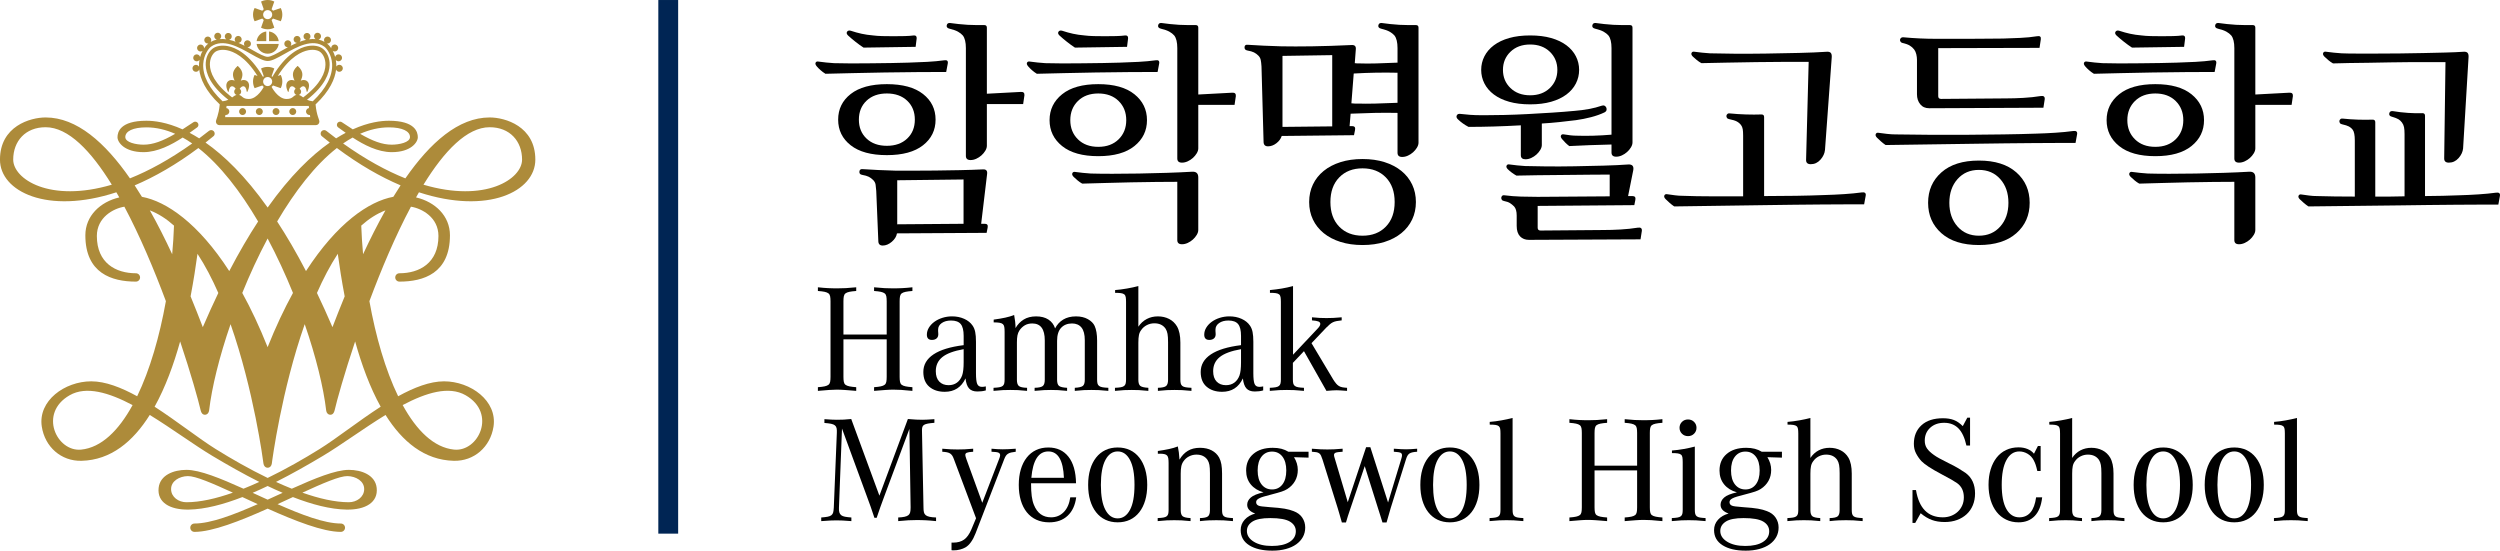 <?xml version="1.0" encoding="UTF-8"?><svg id="_레이어_2" xmlns="http://www.w3.org/2000/svg" viewBox="0 0 730.708 160.945"><g id="_레이어_1-2"><g id="d"><g id="e"><path d="m71.923,32.606c0,.563-.455,1.018-1.018,1.018s-1.018-.455-1.018-1.018.455-1.018,1.018-1.018,1.018.455,1.018,1.018m3.871-1.018c-.563,0-1.018.455-1.018,1.018s.455,1.018,1.018,1.018,1.018-.455,1.018-1.018-.455-1.018-1.018-1.018m4.889,0c-.563,0-1.018.455-1.018,1.018s.455,1.018,1.018,1.018,1.018-.455,1.018-1.018-.459-1.018-1.018-1.018m4.889,0c-.563,0-1.022.455-1.022,1.018s.459,1.018,1.022,1.018,1.018-.455,1.018-1.018-.455-1.018-1.018-1.018m-10.569-19.56h2.827v-2.827c-1.474.183-2.644,1.354-2.827,2.827m3.232,3.669c1.664,0,3.036-1.246,3.235-2.853h-6.471c.199,1.607,1.572,2.853,3.232,2.853m.408-6.496v2.827h2.827c-.183-1.474-1.35-2.644-2.827-2.827m21.562,10.819c-.032.563-.509.993-1.072.965-.414-.022-.753-.288-.895-.651-.31,2.634-1.746,6.167-5.999,10.187.307,3.289,1.116,4.361,1.116,5.038,0,.566-.459,1.018-1.018,1.018h-28.2c-.563,0-1.018-.455-1.018-1.018,0-.677.803-1.746,1.116-5.038-4.266-4.029-5.699-7.571-6.003-10.206-.133.373-.481.648-.904.67-.563.028-1.044-.402-1.069-.965-.032-.563.402-1.04.961-1.069.405-.022.772.199.952.538-.009-.313-.006-.614.009-.898.025-.373.066-.727.127-1.072-.234.31-.636.471-1.04.38-.547-.127-.892-.67-.762-1.221.127-.55.674-.892,1.221-.762.398.092.686.405.765.778.19-.693.443-1.303.718-1.828-.319.225-.756.253-1.11.041-.481-.291-.639-.917-.348-1.398s.914-.636,1.398-.348c.351.212.531.604.487.987.468-.708.946-1.192,1.252-1.436-.398.063-.81-.117-1.031-.484-.288-.481-.133-1.107.348-1.398.484-.291,1.107-.133,1.398.348.206.348.183.765-.022,1.082.582-.329,1.18-.553,1.787-.693-.373-.108-.674-.427-.731-.841-.079-.557.31-1.072.867-1.151.557-.076,1.072.313,1.151.867.054.398-.13.778-.443.99.642-.063,1.293-.035,1.945.057-.332-.221-.515-.626-.433-1.044.108-.55.642-.911,1.195-.803.55.108.914.642.806,1.192-.079.405-.389.705-.765.797.642.139,1.284.335,1.917.569-.256-.278-.345-.693-.196-1.069.212-.522.806-.772,1.328-.563.522.212.775.803.563,1.328-.152.373-.5.607-.873.633.62.262,1.224.553,1.815.857-.221-.304-.262-.721-.073-1.072.262-.5.879-.686,1.376-.421.497.259.686.879.421,1.376-.187.351-.55.55-.923.541.566.304,1.116.617,1.635.908,1.724.974,3.352,1.894,4.282,1.894s2.559-.92,4.282-1.894c.522-.294,1.069-.601,1.638-.908-.373.013-.746-.183-.933-.541-.262-.497-.076-1.116.424-1.376.497-.266,1.116-.079,1.379.421.19.354.142.775-.079,1.082.595-.304,1.205-.601,1.831-.867-.38-.022-.727-.256-.882-.633-.209-.522.041-1.116.563-1.328.525-.209,1.116.044,1.328.563.152.38.06.797-.202,1.075.639-.234,1.281-.433,1.929-.572-.38-.089-.689-.392-.769-.8-.111-.55.25-1.085.803-1.192.553-.108,1.088.253,1.192.803.079.417-.104.822-.436,1.044.651-.092,1.303-.117,1.945-.057-.31-.209-.493-.588-.44-.987.076-.557.595-.946,1.151-.867s.946.595.87,1.151c-.057.411-.354.727-.724.838.601.136,1.195.361,1.771.683-.202-.316-.221-.731-.016-1.072.291-.481.917-.639,1.398-.348.484.291.639.914.351,1.398-.218.364-.626.541-1.018.484.307.24.778.715,1.24,1.41-.035-.376.142-.762.487-.968.481-.291,1.107-.133,1.398.348.291.484.133,1.11-.348,1.398-.351.209-.781.183-1.097-.032.272.519.522,1.12.708,1.799.085-.364.367-.67.762-.759.544-.127,1.094.215,1.221.762.127.547-.215,1.094-.762,1.221-.395.092-.794-.06-1.028-.361.06.338.101.689.123,1.053.019.275.022.572.016.876.18-.326.538-.538.939-.515.563.028.993.509.965,1.069m-9.532,14.216l-.079-.623c-.044.006-.089.009-.13.009-.566,0-1.022-.455-1.022-1.018,0-.519.389-.946.886-1.009l-.079-.62h-24.02l-.082.62c.5.066.886.49.886,1.009,0,.563-.459,1.018-1.018,1.018-.044,0-.092-.003-.133-.009l-.082.623s24.873,0,24.873,0Zm-2.052-5.753c5.272-4.004,6.452-7.375,6.505-9.516.044-1.822-.734-3.118-1.477-3.725-.588-.478-1.818-.876-3.517-.553-1.853.351-5.376,1.809-8.934,7.524l.857-.304c.297.582.465,1.24.465,1.935s-.168,1.357-.465,1.939l-2.258-.794c-.12.164-.259.304-.424.424h.009s1.809,3.529,4.355,3.529c1.932,0,1.869-.996,2.894-1.192-.383-.145-.651-.515-.651-.949,0-.345.171-.648.433-.832-.297-.468-.693-.746-1.044-.746-.522,0-.889.572-1.009,1.572-.006.047-.041.079-.082.085-.047.009-.089-.016-.111-.054-.708-1.455-.525-2.296-.247-2.748.272-.436.756-.689,1.328-.689.297,0,.588.066.851.196-.544-1.17-1.012-2.593.829-4.266.041-.035.098-.035.139,0,1.844,1.673,1.376,3.096.829,4.266.266-.127.557-.196.851-.196.569,0,1.056.253,1.328.689.281.449.465,1.29-.244,2.748-.019.041-.063.063-.111.054-.044-.006-.079-.041-.082-.085-.12-.999-.49-1.572-1.009-1.572-.354,0-.746.278-1.047.746.259.183.433.49.433.832,0,.443-.281.816-.67.958.449.104.822.398,1.275.727m-10.386-3.314c.731,0,1.322-.591,1.322-1.325s-.595-1.325-1.322-1.325-1.325.595-1.325,1.325.595,1.325,1.325,1.325m-4.279-1.325c0-.699.168-1.354.462-1.935l.857.3c-3.558-5.712-7.078-7.17-8.934-7.521-1.698-.323-2.932.076-3.517.553-.743.607-1.521,1.904-1.474,3.725.051,2.141,1.237,5.512,6.505,9.516.452-.329.825-.623,1.275-.727-.392-.142-.674-.515-.674-.958,0-.345.171-.648.433-.832-.297-.468-.693-.746-1.044-.746-.522,0-.889.572-1.006,1.572-.006.047-.041.079-.085.085-.044.009-.089-.016-.108-.054-.708-1.455-.525-2.296-.244-2.748.272-.436.756-.689,1.328-.689.294,0,.585.066.851.196-.547-1.17-1.012-2.593.829-4.266.038-.035.098-.035.136,0,1.844,1.673,1.376,3.096.832,4.266.262-.127.553-.196.848-.196.569,0,1.056.253,1.331.689.278.449.465,1.29-.247,2.748-.019.041-.063.063-.108.054-.044-.006-.079-.041-.082-.085-.12-.999-.49-1.572-1.009-1.572-.351,0-.746.278-1.047.746.262.183.43.49.43.832,0,.433-.269.803-.648.949,1.022.196.958,1.192,2.891,1.192,2.546,0,4.358-3.529,4.358-3.529h.009c-.161-.12-.304-.259-.424-.421l-2.258.794c-.294-.579-.462-1.24-.462-1.939m23.115-5.18c-.161-2.679-1.603-4.538-2.277-5.019-3.479-2.486-8.023.079-11.673,2.138-2.03,1.145-3.634,2.049-4.883,2.049s-2.853-.904-4.883-2.049c-3.65-2.059-8.194-4.624-11.676-2.138-.674.481-2.116,2.34-2.28,5.019-.209,3.472,1.743,7.249,5.648,10.949.693-.07,1.237-.24,1.686-.449-5.335-4.175-6.553-7.812-6.61-10.168-.047-1.92.674-3.678,1.926-4.7,1.037-.848,2.726-1.151,4.519-.81,2.151.408,6.312,2.125,10.294,8.994.073-.073.152-.139.234-.199l-.797-2.255c.579-.297,1.24-.462,1.935-.462s1.354.164,1.935.462l-.791,2.258c.079.06.158.123.228.196,3.982-6.869,8.14-8.586,10.294-8.994,1.793-.342,3.482-.038,4.519.81,1.252,1.022,1.973,2.78,1.926,4.7-.057,2.356-1.275,5.993-6.613,10.168.452.209.996.376,1.686.449,3.909-3.7,5.86-7.476,5.648-10.949m-22.65-12.445c-.294-.582-.462-1.24-.462-1.935s.168-1.354.462-1.935l2.258.794c.117-.161.259-.3.417-.417l-.794-2.258c.579-.294,1.24-.462,1.935-.462s1.354.168,1.935.462l-.791,2.258c.158.117.297.256.414.417l2.258-.794c.297.579.465,1.24.465,1.935s-.168,1.354-.465,1.935l-2.258-.794c-.117.158-.256.3-.414.417l.791,2.261c-.579.294-1.237.459-1.935.459s-1.354-.164-1.935-.459l.794-2.261c-.158-.114-.3-.256-.417-.414l-2.258.794v-.003Zm2.492-1.935c0,.731.595,1.325,1.325,1.325s1.322-.595,1.322-1.325-.595-1.325-1.322-1.325-1.325.595-1.325,1.325m45.541,51.926c-.285.493-.572.99-.854,1.496,5.557,1.297,9.915,5.392,9.915,11.066,0,11.126-7.739,13.548-14.769,13.548-.677,0-1.224-.547-1.224-1.221s.547-1.221,1.224-1.221c5.813,0,11.407-2.957,11.407-10.898,0-5.43-4.823-8.042-8.042-8.561-4.548,8.529-8.684,18.362-12.138,27.612,1.834,10.262,4.665,20.089,8.4,27.796,4.674-2.574,9.292-4.364,13.409-4.364,7.755,0,15.633,5.683,14.466,13.245-.914,5.901-5.645,10.13-11.613,9.984-8.602-.212-15.066-5.629-19.946-13.403-6.505,3.988-12.992,8.792-18.305,11.967-4.462,2.663-9.092,5.291-13.707,7.609,1.54.705,3.083,1.369,4.614,1.983,6.67-3.004,12.77-5.509,16.676-5.509,3.735,0,7.723,1.512,8.134,5.269.459,4.219-3.242,6.448-8.846,6.344-4.7-.085-10.041-1.48-15.639-3.659-1.464.677-2.963,1.373-4.488,2.071,6.961,3.074,13.694,5.661,18.498,5.661.677,0,1.224.547,1.224,1.221s-.55,1.224-1.227,1.224c-5.234,0-13.387-3.219-21.388-6.799-7.998,3.58-16.157,6.799-21.388,6.799-.677,0-1.227-.547-1.227-1.224s.547-1.221,1.221-1.221c4.801,0,11.534-2.587,18.495-5.661-1.521-.699-3.023-1.395-4.484-2.071-5.601,2.176-10.942,3.574-15.642,3.659-5.604.104-9.304-2.125-8.842-6.344.408-3.757,4.396-5.269,8.128-5.269,3.906,0,10.006,2.502,16.676,5.509,1.534-.614,3.074-1.278,4.614-1.983-4.611-2.318-9.244-4.946-13.707-7.609-5.313-3.175-11.799-7.979-18.305-11.967-4.88,7.77-11.347,13.188-19.943,13.403-5.971.149-10.699-4.08-11.613-9.984-1.17-7.562,6.708-13.245,14.466-13.245,4.121,0,8.738,1.793,13.409,4.364,3.732-7.704,6.562-17.533,8.397-27.796-3.454-9.25-7.59-19.083-12.135-27.612-3.223.519-8.042,3.131-8.042,8.561,0,7.944,5.591,10.898,11.41,10.898.674,0,1.221.547,1.221,1.221s-.547,1.221-1.221,1.221c-7.027,0-14.772-2.423-14.772-13.548,0-5.674,4.358-9.769,9.918-11.066-.285-.503-.569-1.003-.857-1.496-20.174,6.607-34.016-.237-34.016-9.545,0-9.782,8.861-12.328,13.343-12.328,9.092,0,17.372,7.334,24.646,17.805,5.512-2.207,11.6-5.503,18.194-10.202-.92-.639-1.85-1.218-2.786-1.733-3.292,2.147-7.375,4.273-11.433,4.273-5.601,0-7.615-2.884-7.615-4.358,0-1.534.794-4.823,8.438-4.823,2.245,0,5.904.414,10.572,2.517.999-.629,2.059-1.325,3.188-2.09.161-.104.329-.161.525-.161.515,0,.933.417.933.93,0,.316-.155.591-.395.759-.642.459-1.376.999-2.185,1.572.904.478,1.837,1.015,2.805,1.622.946-.705,1.901-1.439,2.865-2.201.171-.133.398-.221.642-.221.563,0,1.018.455,1.018,1.018,0,.3-.12.582-.338.759-.781.645-1.562,1.268-2.337,1.875,5.376,3.763,11.556,9.693,18.159,18.985,6.603-9.292,12.783-15.221,18.159-18.985-.775-.607-1.553-1.23-2.337-1.875-.215-.177-.338-.459-.338-.759,0-.563.455-1.018,1.018-1.018.244,0,.471.089.642.221.968.762,1.923,1.493,2.865,2.201.965-.607,1.898-1.148,2.802-1.622-.81-.572-1.543-1.113-2.185-1.572-.24-.168-.392-.443-.392-.759,0-.512.414-.93.93-.93.196,0,.367.06.528.161,1.129.762,2.185,1.458,3.185,2.09,4.668-2.103,8.324-2.517,10.572-2.517,7.641,0,8.438,3.289,8.438,4.823,0,1.474-2.015,4.358-7.615,4.358-4.058,0-8.14-2.125-11.436-4.273-.936.519-1.863,1.094-2.783,1.733,6.594,4.7,12.682,7.998,18.194,10.202,7.274-10.471,15.553-17.805,24.643-17.805,4.488,0,13.346,2.549,13.346,12.328,0,9.307-13.846,16.151-34.023,9.545m-17.195-17.094c3.662,2.122,6.496,3.178,9.244,3.178,2.151,0,5.338-.636,5.338-2.226,0-1.705-2.233-2.834-6.154-2.834-2.859,0-5.674.667-8.428,1.885m-54.048,0c-2.755-1.218-5.569-1.885-8.428-1.885-3.918,0-6.151,1.129-6.151,2.834,0,1.591,3.185,2.226,5.338,2.226,2.745,0,5.579-1.053,9.241-3.178m72.571,14.873c18.175,5.376,28.82-1.682,28.82-7.324,0-5.398-3.564-9.472-9.472-9.472-6.626,0-13.264,6.923-19.345,16.799m-91.094,0c-6.078-9.877-12.717-16.799-19.349-16.799-5.908,0-9.472,4.073-9.472,9.472,0,5.642,10.648,12.701,28.82,7.324m6.682.202c.715,1.085,1.42,2.201,2.113,3.34,7.16,1.325,16.493,7.713,25.534,21.708,2.859-5.481,5.677-10.285,8.431-14.494-5.168-8.795-11.085-16.474-17.46-21.471-6.534,4.877-12.789,8.441-18.621,10.917m31.455,31.439c2.54,4.614,5.028,9.877,7.407,15.848,2.381-5.971,4.87-11.23,7.41-15.848-2.182-5.38-4.671-10.775-7.41-15.914-2.739,5.136-5.228,10.534-7.407,15.914m-15.108.999c1.262,3.071,2.451,6.091,3.571,9.004,1.518-3.533,3.03-6.863,4.535-9.997-1.812-4.114-3.833-8.004-6.088-11.448-.493,3.615-1.145,7.878-2.018,12.441m-5.38-12.324c.259-2.818.433-5.614.531-8.352-2.188-1.964-4.541-3.491-7.065-4.459,2.306,4.092,4.488,8.419,6.531,12.812m-11.569,44.099c-6.939-3.665-13.555-5.648-18.393-2.875-9.194,5.266-3.77,16.603,3.362,15.892,5.898-.591,10.946-5.557,15.032-13.017m29.314,25.598c-5.961-2.736-10.92-4.877-13.172-4.842-2.435.044-4.949,1.442-4.889,3.874.054,2.283,2.198,3.767,4.481,3.767,4.039,0,8.713-1.078,13.583-2.799m20.31,0c4.867,1.72,9.541,2.799,13.58,2.799,2.283,0,4.428-1.486,4.484-3.767.057-2.432-2.457-3.83-4.889-3.874-2.258-.035-7.217,2.103-13.175,4.842m-10.155-1.945c-1.471.702-2.932,1.369-4.38,1.992,1.448.664,2.916,1.338,4.38,2.002,1.467-.664,2.932-1.341,4.383-2.002-1.452-.62-2.913-1.29-4.383-1.992m39.469-23.656c4.086,7.46,9.133,12.426,15.028,13.017,7.135.712,12.559-10.626,3.365-15.892-4.842-2.774-11.455-.794-18.393,2.875m-13.896-18.596c-3.153,9.437-5.291,17.075-6.015,20.202-.152.658-.544,1.224-1.221,1.224s-1.148-.553-1.224-1.224c-.781-6.724-2.976-15.696-6.275-25.253-6.787,19.355-9.51,39.836-9.614,40.737-.079.67-.541,1.224-1.218,1.224s-1.148-.553-1.227-1.224c-.108-.901-2.827-21.382-9.614-40.737-3.299,9.56-5.493,18.533-6.275,25.253-.079.67-.55,1.224-1.227,1.224s-1.069-.566-1.221-1.224c-.727-3.128-2.859-10.762-6.015-20.202-1.875,6.72-4.304,13.39-7.467,19.077,6.562,4.238,12.925,9.298,17.862,12.372,4.557,2.84,9.807,5.848,15.177,8.447,5.373-2.6,10.62-5.607,15.18-8.447,4.934-3.071,11.297-8.137,17.859-12.372-3.163-5.683-5.588-12.356-7.464-19.077m-11.161-14.171c1.502,3.134,3.017,6.464,4.535,9.997,1.12-2.913,2.309-5.933,3.571-9.004-.873-4.564-1.528-8.827-2.021-12.441-2.252,3.444-4.276,7.334-6.085,11.448m13.482-11.331c2.046-4.39,4.228-8.719,6.534-12.812-2.524.968-4.873,2.495-7.068,4.459.101,2.736.278,5.531.531,8.349m10.968-20.114c-5.829-2.473-12.087-6.037-18.621-10.917-6.373,4.994-12.29,12.676-17.46,21.471,2.758,4.209,5.576,9.013,8.431,14.497,9.045-13.997,18.374-20.386,25.534-21.711.696-1.139,1.398-2.255,2.116-3.34" style="fill:#ad8b3a;"/></g></g><rect x="192.416" y=".003" width="5.797" height="155.971" style="fill:#002554;"/><path d="m245.212,148.33c-.028.591.006,1.063.111,1.417s.288.636.553.841.636.354,1.107.443,1.091.161,1.86.221v1.063c-1.091-.089-1.942-.145-2.546-.177-.604-.028-1.202-.044-1.793-.044s-1.195.016-1.815.044c-.62.032-1.505.089-2.657.177v-1.063c.765-.06,1.385-.133,1.86-.221.471-.089.841-.237,1.107-.443s.443-.487.531-.841.145-.825.177-1.417l.886-21.784c.028-.56.006-1.018-.066-1.373s-.237-.636-.487-.841-.62-.361-1.107-.465c-.487-.101-1.145-.183-1.97-.244v-1.107c.857.06,1.54.104,2.059.133.516.028,1.04.044,1.572.044.768,0,1.439-.013,2.015-.044.576-.028,1.306-.089,2.192-.177l8.235,22.404,8.324-22.404c1.034.089,1.85.149,2.457.177s1.202.044,1.793.044c.503,0,.996-.013,1.483-.044s1.157-.073,2.015-.133v1.063c-.768.06-1.395.133-1.882.221s-.863.215-1.129.376-.436.376-.509.642-.111.576-.111.93l.443,22.581c0,.591.044,1.063.133,1.417s.266.636.531.841.636.361,1.107.465,1.107.171,1.904.199v1.063c-.62-.06-1.173-.111-1.66-.155s-.936-.073-1.35-.089c-.414-.013-.825-.028-1.24-.044s-.841-.022-1.284-.022c-.946,0-1.799.022-2.568.066s-1.758.127-2.966.244v-1.063c.737-.028,1.35-.095,1.837-.199s.863-.259,1.129-.465.443-.487.531-.841.133-.825.133-1.417l-.354-22.979-7.35,19.747c-.414,1.063-.797,2.109-1.151,3.144s-.708,2.065-1.063,3.099h-.664c-.354-1.063-.715-2.132-1.085-3.21-.37-1.078-.759-2.147-1.173-3.21l-7.217-19.658-.886,23.068Z"/><path d="m278.776,134.118c-.149-.414-.31-.746-.487-.996s-.383-.449-.62-.598-.538-.259-.908-.332-.819-.127-1.35-.155v-.886c1.003.089,1.831.149,2.479.177.651.032,1.328.044,2.037.044s1.388-.013,2.037-.044c.648-.028,1.477-.089,2.479-.177v.886c-.946.06-1.565.155-1.86.288-.297.133-.443.348-.443.642,0,.206.104.604.31,1.195l4.649,12.796,4.87-12.663c.117-.294.206-.538.266-.731s.089-.361.089-.509c0-.354-.161-.604-.487-.753-.326-.145-1.003-.234-2.037-.266v-.886c.68.06,1.262.104,1.749.133s.996.044,1.528.044c.56,0,1.12-.013,1.682-.044s1.268-.073,2.125-.133v.886c-.531.06-.984.133-1.35.221-.37.089-.68.212-.93.376-.253.164-.459.37-.62.62-.164.25-.319.569-.465.952l-8.368,21.651c-.386,1.003-.835,1.866-1.35,2.59-.519.724-1.069,1.246-1.66,1.572-.414.237-.923.436-1.528.598s-1.233.244-1.882.244h-.266c-.089,0-.206-.016-.354-.044v-2.214h.443c1.328,0,2.407-.294,3.232-.886s1.534-1.581,2.125-2.966l1.373-3.276-6.509-17.356h0Z"/><path d="m314.551,145.364c-.297,2.302-1.129,4.096-2.502,5.38-1.373,1.284-3.166,1.926-5.379,1.926-1.388,0-2.634-.25-3.741-.753s-2.043-1.233-2.812-2.192-1.35-2.109-1.749-3.454c-.398-1.341-.598-2.856-.598-4.538s.199-3.194.598-4.538.974-2.495,1.727-3.454c.753-.958,1.66-1.689,2.723-2.192s2.258-.753,3.586-.753c2.508,0,4.472.901,5.889,2.701,1.417,1.803,2.154,4.383,2.214,7.748h-13.15c0,1.505.066,2.761.199,3.763.133,1.003.348,1.86.642,2.568.974,2.423,2.641,3.631,5.003,3.631,1.477,0,2.713-.509,3.719-1.528s1.638-2.457,1.904-4.317c0,0,1.727,0,1.727,0Zm-3.586-5.712c-.206-5.136-1.727-7.704-4.56-7.704-2.862,0-4.516,2.568-4.959,7.704h9.519Z"/><path d="m335.316,141.73c0,1.682-.199,3.197-.598,4.538-.398,1.344-.974,2.495-1.727,3.454-.753.958-1.66,1.689-2.723,2.192s-2.258.753-3.586.753-2.524-.25-3.586-.753c-1.063-.503-1.97-1.233-2.723-2.192s-1.328-2.109-1.727-3.454c-.398-1.341-.598-2.856-.598-4.538s.199-3.194.598-4.538.974-2.495,1.727-3.454c.753-.958,1.66-1.689,2.723-2.192s2.258-.753,3.586-.753,2.524.253,3.586.753,1.97,1.233,2.723,2.192,1.328,2.109,1.727,3.454.598,2.856.598,4.538Zm-13.548,0c0,3.219.443,5.655,1.328,7.306.886,1.654,2.081,2.479,3.586,2.479s2.701-.825,3.586-2.479c.886-1.651,1.328-4.086,1.328-7.306s-.443-5.651-1.328-7.306c-.886-1.654-2.081-2.479-3.586-2.479s-2.701.825-3.586,2.479c-.886,1.651-1.328,4.086-1.328,7.306Z"/><path d="m338.415,131.815c1.24-.177,2.34-.37,3.299-.576s1.809-.459,2.546-.753c.234,1.034.398,2.318.487,3.852.648-1.12,1.461-1.977,2.435-2.568s2.154-.886,3.542-.886c1.328,0,2.47.25,3.431.753.958.503,1.689,1.211,2.192,2.125.294.563.509,1.211.642,1.948s.199,1.638.199,2.701v10.626c0,.471.038.857.111,1.151s.221.531.443.708.547.304.974.376.98.127,1.66.155v.886c-1.123-.12-2.03-.193-2.723-.221-.696-.028-1.41-.044-2.147-.044s-1.448.016-2.125.044c-.68.028-1.565.101-2.657.221v-.886c1.18-.028,1.964-.199,2.347-.509s.576-.908.576-1.793v-10.848c0-1.034-.054-1.831-.155-2.391-.104-.56-.288-1.05-.553-1.461-.708-1.034-1.784-1.55-3.232-1.55-.768,0-1.483.171-2.147.509s-1.202.803-1.616,1.395c-.326.443-.547.946-.664,1.505-.12.56-.177,1.284-.177,2.17v10.67c0,.886.193,1.477.576,1.771.383.294,1.151.471,2.302.531v.886c-1.091-.12-1.977-.193-2.657-.221s-1.388-.044-2.125-.044-1.445.016-2.125.044-1.581.101-2.701.221v-.886c.68-.028,1.233-.082,1.66-.155s.753-.199.974-.376.37-.414.443-.708.111-.68.111-1.151v-13.681c0-.56-.032-1.025-.089-1.395-.06-.367-.183-.648-.376-.841-.193-.193-.459-.326-.797-.398s-.775-.111-1.306-.111h-.576s0-.797,0-.797Z"/><path d="m382.467,132.033v1.727l-4.25-.133c.737,1.186,1.107,2.432,1.107,3.735,0,1.186-.266,2.252-.797,3.201s-1.284,1.733-2.258,2.356c-.237.145-.481.281-.731.398-.253.12-.553.237-.908.357s-.768.244-1.24.376-1.047.291-1.727.468c-.946.237-1.714.443-2.302.62s-1.047.354-1.373.531-.544.354-.664.531c-.117.177-.177.37-.177.576,0,.471.234.813.708,1.018.206.089.531.164.974.221.443.06,1.224.133,2.347.221.942.06,1.765.127,2.457.199s1.306.155,1.837.244,1.003.193,1.417.31c.411.117.81.25,1.195.398,1.12.414,1.97,1.047,2.546,1.904s.863,1.815.863,2.878c0,1.034-.228,1.964-.686,2.789-.459.825-1.101,1.534-1.926,2.125-.829.591-1.837,1.047-3.033,1.373-1.195.326-2.517.487-3.963.487-2.834,0-5.085-.525-6.752-1.572-1.667-1.05-2.502-2.53-2.502-4.45,0-1.151.383-2.157,1.151-3.011.765-.857,1.799-1.461,3.099-1.815-1.565-.56-2.347-1.417-2.347-2.568,0-.797.354-1.505,1.063-2.125s1.948-1.12,3.719-1.505c-1.594-.443-2.84-1.218-3.741-2.324s-1.35-2.457-1.35-4.051c0-2.037.702-3.653,2.103-4.848s3.299-1.793,5.689-1.793c.942,0,1.784.095,2.524.288.737.193,1.417.481,2.037.863h5.889Zm-11.202,19.393c-2.419,0-4.162.345-5.225,1.04s-1.594,1.6-1.594,2.723c0,1.268.67,2.315,2.015,3.144s3.106,1.24,5.291,1.24,3.896-.383,5.136-1.151,1.86-1.815,1.86-3.144c0-1.183-.569-2.119-1.705-2.812s-3.061-1.04-5.778-1.04Zm4.693-13.903c0-1.743-.376-3.099-1.129-4.073s-1.765-1.461-3.033-1.461-2.287.487-3.055,1.461-1.151,2.331-1.151,4.073.386,3.099,1.151,4.073c.768.974,1.784,1.461,3.055,1.461s2.28-.487,3.033-1.461c.753-.974,1.129-2.331,1.129-4.073Z"/><path d="m394.642,148.817c-.206.591-.421,1.233-.642,1.926-.221.696-.421,1.35-.598,1.97h-1.195c-.266-.942-.493-1.743-.686-2.391-.193-.648-.361-1.224-.509-1.727l-4.472-14.301c-.145-.443-.288-.813-.421-1.107s-.31-.525-.531-.686-.503-.272-.841-.332-.775-.101-1.306-.133v-.886c1.034.089,1.875.149,2.524.177.648.032,1.312.044,1.992.044s1.335-.013,1.97-.044c.636-.028,1.467-.089,2.502-.177v.886c-1.063.06-1.749.155-2.059.288s-.465.361-.465.686c0,.149.022.294.066.443s.111.37.199.664l3.763,12.663,5.357-16.072h1.24l5.18,16.161,3.852-12.707c.089-.266.145-.487.177-.664.028-.177.044-.326.044-.443,0-.354-.149-.598-.443-.731s-.942-.228-1.948-.288v-.886c.886.06,1.578.104,2.081.133.5.028,1.003.044,1.505.044s.984-.013,1.439-.044,1.053-.073,1.793-.133v.886c-1.063.06-1.809.231-2.236.509-.427.281-.759.819-.996,1.616l-4.516,14.39-1.195,4.162h-1.195c-.266-.886-.497-1.622-.686-2.214-.193-.591-.361-1.12-.509-1.594l-3.985-12.663-4.25,12.574h0Z"/><path d="m432.41,141.73c0,1.682-.199,3.197-.598,4.538-.399,1.344-.974,2.495-1.727,3.454-.753.958-1.66,1.689-2.723,2.192s-2.258.753-3.586.753-2.524-.25-3.586-.753-1.97-1.233-2.723-2.192c-.753-.958-1.328-2.109-1.727-3.454-.399-1.341-.598-2.856-.598-4.538s.199-3.194.598-4.538.974-2.495,1.727-3.454c.753-.958,1.66-1.689,2.723-2.192s2.258-.753,3.586-.753,2.524.253,3.586.753,1.97,1.233,2.723,2.192c.753.958,1.328,2.109,1.727,3.454s.598,2.856.598,4.538Zm-13.548,0c0,3.219.443,5.655,1.328,7.306.886,1.654,2.081,2.479,3.586,2.479s2.701-.825,3.586-2.479c.886-1.651,1.328-4.086,1.328-7.306s-.443-5.651-1.328-7.306c-.886-1.654-2.081-2.479-3.586-2.479s-2.701.825-3.586,2.479c-.886,1.651-1.328,4.086-1.328,7.306Z"/><path d="m442.106,149.035c0,.471.038.857.111,1.151.073.294.221.531.443.708.221.177.538.304.952.376.411.073.958.127,1.638.155v.886c-1.183-.12-2.119-.193-2.812-.221s-1.395-.044-2.103-.044-1.417.016-2.125.044-1.654.101-2.834.221v-.886c.677-.028,1.233-.082,1.66-.155s.753-.199.974-.376c.221-.177.37-.414.443-.708s.111-.68.111-1.151v-22.359c0-.56-.028-1.012-.089-1.35s-.199-.598-.421-.775c-.221-.177-.538-.294-.952-.354s-.974-.089-1.682-.089v-.797c1.123-.089,2.258-.237,3.409-.443s2.242-.443,3.276-.708v26.875h0Z"/><path d="m478.501,136.11v-9.564c0-.591-.038-1.069-.111-1.439s-.237-.648-.487-.841c-.253-.193-.614-.338-1.085-.443s-1.12-.187-1.948-.244v-1.063c1.208.117,2.198.199,2.966.244s1.622.066,2.568.066c.471,0,.908-.006,1.306-.022.399-.013.81-.028,1.24-.044.427-.013.879-.044,1.35-.089s1.003-.095,1.594-.155v1.063c-.825.06-1.483.139-1.97.244s-.857.25-1.107.443c-.25.193-.411.471-.487.841s-.111.851-.111,1.439v21.739c0,.591.038,1.069.111,1.439s.237.648.487.841c.253.193.62.338,1.107.443s1.145.187,1.97.244v1.063c-1.417-.145-2.508-.244-3.276-.288s-1.505-.066-2.214-.066c-.354,0-.708.006-1.063.022s-.737.038-1.151.066-.892.066-1.439.111-1.173.095-1.882.155v-1.063c.825-.06,1.474-.139,1.948-.244s.835-.25,1.085-.443.411-.471.487-.841.111-.851.111-1.439v-10.803h-12.442v10.803c0,.591.038,1.069.111,1.439.073.37.237.648.487.841.25.193.62.338,1.107.443s1.142.187,1.97.244v1.063c-.737-.06-1.373-.111-1.904-.155s-1.012-.082-1.439-.111-.819-.051-1.173-.066c-.354-.013-.708-.022-1.063-.022-.708,0-1.448.028-2.214.089-.768.06-1.844.145-3.232.266v-1.063c.825-.06,1.474-.139,1.948-.244s.835-.25,1.085-.443.411-.471.487-.841c.073-.37.111-.851.111-1.439v-21.739c0-.591-.038-1.069-.111-1.439-.073-.37-.237-.648-.487-.841-.253-.193-.614-.338-1.085-.443s-1.123-.187-1.948-.244v-1.063c.591.06,1.12.111,1.594.155.471.044.914.073,1.328.089.411.016.819.032,1.218.044.399.016.835.022,1.306.022.946,0,1.809-.022,2.59-.066.784-.044,1.777-.127,2.989-.244v1.063c-.829.06-1.483.139-1.97.244s-.857.25-1.107.443c-.25.193-.414.471-.487.841-.073.37-.111.851-.111,1.439v9.564h12.442Z"/><path d="m495.37,149.035c0,.471.038.857.111,1.151.073.294.221.531.443.708.221.177.538.304.952.376s.958.127,1.638.155v.886c-1.183-.12-2.119-.193-2.812-.221s-1.395-.044-2.103-.044-1.417.016-2.125.044-1.654.101-2.834.221v-.886c.68-.028,1.233-.082,1.66-.155s.753-.199.974-.376c.221-.177.37-.414.443-.708s.111-.68.111-1.151v-13.991c0-.56-.032-1.018-.089-1.373s-.199-.62-.421-.797c-.221-.177-.538-.294-.952-.354s-.974-.089-1.682-.089v-.753c1.151-.089,2.302-.237,3.453-.443s2.23-.443,3.232-.708v18.507h0Zm.487-23.997c0,.68-.237,1.256-.708,1.727s-1.063.708-1.771.708-1.3-.237-1.771-.708-.708-1.047-.708-1.727.237-1.252.708-1.727,1.063-.708,1.771-.708,1.3.237,1.771.708.708,1.05.708,1.727Z"/><path d="m520.828,132.033v1.727l-4.25-.133c.737,1.186,1.107,2.432,1.107,3.735,0,1.186-.266,2.252-.797,3.201s-1.284,1.733-2.258,2.356c-.237.145-.481.281-.731.398-.253.12-.553.237-.908.357s-.768.244-1.24.376-1.047.291-1.727.468c-.946.237-1.714.443-2.302.62s-1.047.354-1.373.531c-.326.177-.544.354-.664.531-.117.177-.177.37-.177.576,0,.471.234.813.708,1.018.206.089.531.164.974.221.443.06,1.224.133,2.347.221.942.06,1.765.127,2.457.199s1.306.155,1.837.244,1.003.193,1.417.31c.411.117.81.25,1.195.398,1.12.414,1.97,1.047,2.546,1.904.576.857.863,1.815.863,2.878,0,1.034-.228,1.964-.686,2.789-.459.825-1.101,1.534-1.926,2.125-.829.591-1.837,1.047-3.033,1.373-1.195.326-2.517.487-3.963.487-2.834,0-5.085-.525-6.752-1.572-1.667-1.05-2.502-2.53-2.502-4.45,0-1.151.383-2.157,1.151-3.011.765-.857,1.799-1.461,3.099-1.815-1.565-.56-2.347-1.417-2.347-2.568,0-.797.354-1.505,1.063-2.125s1.948-1.12,3.719-1.505c-1.594-.443-2.84-1.218-3.741-2.324s-1.35-2.457-1.35-4.051c0-2.037.702-3.653,2.103-4.848s3.299-1.793,5.689-1.793c.942,0,1.784.095,2.524.288.737.193,1.417.481,2.037.863h5.889Zm-11.202,19.393c-2.419,0-4.162.345-5.225,1.04s-1.594,1.6-1.594,2.723c0,1.268.67,2.315,2.015,3.144s3.106,1.24,5.291,1.24,3.896-.383,5.136-1.151,1.86-1.815,1.86-3.144c0-1.183-.569-2.119-1.705-2.812s-3.061-1.04-5.778-1.04Zm4.693-13.903c0-1.743-.376-3.099-1.129-4.073-.753-.974-1.765-1.461-3.033-1.461s-2.287.487-3.055,1.461-1.151,2.331-1.151,4.073.386,3.099,1.151,4.073c.768.974,1.784,1.461,3.055,1.461s2.28-.487,3.033-1.461c.753-.974,1.129-2.331,1.129-4.073Z"/><path d="m522.463,123.314c1.091-.089,2.23-.237,3.409-.443s2.274-.443,3.276-.708v11.689c.648-.974,1.452-1.714,2.413-2.214.958-.503,2.03-.753,3.21-.753s2.252.244,3.21.731,1.717,1.202,2.28,2.147c.648,1.123.974,2.672.974,4.649v10.626c0,.471.038.857.111,1.151s.221.531.443.708c.221.177.544.304.974.376.427.073.98.127,1.66.155v.886c-1.123-.12-2.03-.193-2.723-.221s-1.41-.044-2.147-.044-1.448.016-2.125.044c-.68.028-1.565.101-2.657.221v-.886c1.183-.028,1.964-.199,2.347-.509s.576-.908.576-1.793v-10.848c0-1.003-.054-1.793-.155-2.369s-.288-1.069-.553-1.483c-.708-1.034-1.787-1.55-3.232-1.55-.768,0-1.483.171-2.147.509s-1.202.803-1.616,1.395c-.326.414-.547.892-.664,1.439-.12.547-.177,1.29-.177,2.236v10.67c0,.886.193,1.477.576,1.771.383.294,1.151.471,2.302.531v.886c-1.123-.12-2.015-.193-2.679-.221s-1.366-.044-2.103-.044-1.448.016-2.125.044c-.68.028-1.581.101-2.701.221v-.886c.677-.028,1.233-.082,1.66-.155s.753-.199.974-.376c.221-.177.37-.414.443-.708s.111-.68.111-1.151v-22.315c0-.56-.028-1.018-.089-1.373s-.199-.62-.421-.797c-.221-.177-.538-.294-.952-.354s-.974-.089-1.682-.089v-.797h0Z"/><path d="m560.009,143.235c.886,5.313,3.498,7.97,7.837,7.97.886,0,1.705-.145,2.457-.443.753-.294,1.401-.699,1.948-1.218.547-.515.974-1.129,1.284-1.837.31-.708.465-1.49.465-2.347,0-1.831-.664-3.219-1.992-4.162-.471-.326-1.018-.664-1.638-1.018s-1.493-.825-2.612-1.417c-1.771-.942-3.115-1.717-4.029-2.324-.917-.604-1.626-1.157-2.125-1.66-.62-.68-1.145-1.433-1.572-2.258-.43-.825-.642-1.755-.642-2.789,0-2.271.746-4.086,2.236-5.446s3.577-2.037,6.265-2.037c1.24,0,2.302.171,3.188.509s1.755.936,2.612,1.793l1.328-2.479h.797v8.147h-1.063c-.503-2.274-1.284-3.95-2.347-5.025s-2.451-1.616-4.162-1.616c-1.682,0-3.046.487-4.096,1.461-1.047.974-1.572,2.23-1.572,3.763,0,.886.221,1.648.664,2.28.443.636,1.107,1.262,1.992,1.882.443.326.987.664,1.638,1.018.648.354,1.534.813,2.657,1.373,1.208.591,2.207,1.12,2.989,1.594.784.471,1.467.917,2.059,1.328,1.799,1.357,2.701,3.336,2.701,5.933,0,1.268-.215,2.423-.642,3.454-.43,1.034-1.034,1.91-1.815,2.634-.781.724-1.714,1.284-2.789,1.682-1.078.398-2.28.598-3.608.598-1.417,0-2.672-.199-3.763-.598s-2.185-1.053-3.276-1.97l-1.594,2.834h-.797v-9.608h1.018,0Z"/><path d="m596.448,137.66h-.974c-.177-.769-.338-1.373-.487-1.815-.149-.443-.338-.886-.576-1.328-.414-.797-1.003-1.423-1.771-1.882s-1.581-.686-2.435-.686c-1.594,0-2.849.841-3.763,2.524-.917,1.682-1.373,4.089-1.373,7.217s.459,5.497,1.373,7.106c.914,1.61,2.17,2.413,3.763,2.413,2.745,0,4.383-1.948,4.915-5.844h1.771c-.266,2.391-.987,4.206-2.17,5.446-1.183,1.24-2.761,1.86-4.738,1.86-1.328,0-2.54-.266-3.631-.797-1.094-.531-2.015-1.275-2.767-2.236-.753-.958-1.338-2.109-1.749-3.454-.414-1.344-.62-2.84-.62-4.494s.206-3.15.62-4.494c.411-1.344.996-2.495,1.749-3.454.753-.958,1.673-1.698,2.767-2.214,1.091-.519,2.302-.775,3.631-.775.974,0,1.85.161,2.634.487.781.326,1.407.784,1.882,1.373l1.151-2.258h.797v7.306h0Z"/><path d="m598.972,123.314c1.091-.089,2.23-.237,3.409-.443s2.274-.443,3.276-.708v11.689c.648-.974,1.452-1.714,2.413-2.214.958-.503,2.03-.753,3.21-.753s2.252.244,3.21.731,1.717,1.202,2.28,2.147c.648,1.123.974,2.672.974,4.649v10.626c0,.471.038.857.111,1.151s.221.531.443.708c.221.177.544.304.974.376.427.073.98.127,1.66.155v.886c-1.123-.12-2.03-.193-2.723-.221s-1.41-.044-2.147-.044-1.448.016-2.125.044c-.68.028-1.565.101-2.657.221v-.886c1.183-.028,1.964-.199,2.347-.509s.576-.908.576-1.793v-10.848c0-1.003-.054-1.793-.155-2.369s-.288-1.069-.553-1.483c-.708-1.034-1.787-1.55-3.232-1.55-.768,0-1.483.171-2.147.509s-1.202.803-1.616,1.395c-.326.414-.547.892-.664,1.439-.12.547-.177,1.29-.177,2.236v10.67c0,.886.193,1.477.576,1.771.383.294,1.151.471,2.302.531v.886c-1.123-.12-2.015-.193-2.679-.221s-1.366-.044-2.103-.044-1.448.016-2.125.044c-.68.028-1.581.101-2.701.221v-.886c.677-.028,1.233-.082,1.66-.155s.753-.199.974-.376c.221-.177.37-.414.443-.708s.111-.68.111-1.151v-22.315c0-.56-.028-1.018-.089-1.373s-.199-.62-.421-.797c-.221-.177-.538-.294-.952-.354s-.974-.089-1.682-.089v-.797h0Z"/><path d="m640.901,141.73c0,1.682-.199,3.197-.598,4.538-.399,1.344-.974,2.495-1.727,3.454-.753.958-1.66,1.689-2.723,2.192s-2.258.753-3.586.753-2.524-.25-3.586-.753-1.97-1.233-2.723-2.192c-.753-.958-1.328-2.109-1.727-3.454-.399-1.341-.598-2.856-.598-4.538s.199-3.194.598-4.538.974-2.495,1.727-3.454c.753-.958,1.66-1.689,2.723-2.192s2.258-.753,3.586-.753,2.524.253,3.586.753,1.97,1.233,2.723,2.192c.753.958,1.328,2.109,1.727,3.454s.598,2.856.598,4.538Zm-13.548,0c0,3.219.443,5.655,1.328,7.306.886,1.654,2.081,2.479,3.586,2.479s2.701-.825,3.586-2.479c.886-1.651,1.328-4.086,1.328-7.306s-.443-5.651-1.328-7.306c-.886-1.654-2.081-2.479-3.586-2.479s-2.701.825-3.586,2.479c-.886,1.651-1.328,4.086-1.328,7.306Z"/><path d="m661.666,141.73c0,1.682-.199,3.197-.598,4.538-.399,1.344-.974,2.495-1.727,3.454-.753.958-1.66,1.689-2.723,2.192s-2.258.753-3.586.753-2.524-.25-3.586-.753-1.97-1.233-2.723-2.192c-.753-.958-1.328-2.109-1.727-3.454-.399-1.341-.598-2.856-.598-4.538s.199-3.194.598-4.538.974-2.495,1.727-3.454c.753-.958,1.66-1.689,2.723-2.192s2.258-.753,3.586-.753,2.524.253,3.586.753,1.97,1.233,2.723,2.192c.753.958,1.328,2.109,1.727,3.454s.598,2.856.598,4.538Zm-13.548,0c0,3.219.443,5.655,1.328,7.306.886,1.654,2.081,2.479,3.586,2.479s2.701-.825,3.586-2.479c.886-1.651,1.328-4.086,1.328-7.306s-.443-5.651-1.328-7.306c-.886-1.654-2.081-2.479-3.586-2.479s-2.701.825-3.586,2.479c-.886,1.651-1.328,4.086-1.328,7.306Z"/><path d="m671.363,149.035c0,.471.038.857.111,1.151s.221.531.446.708c.215.177.538.304.952.376s.958.127,1.638.155v.886c-1.18-.12-2.119-.193-2.812-.221-.699-.028-1.395-.044-2.106-.044s-1.414.016-2.122.044-1.654.101-2.834.221v-.886c.677-.028,1.233-.082,1.66-.155s.753-.199.974-.376c.221-.177.37-.414.446-.708.07-.294.108-.68.108-1.151v-22.359c0-.56-.028-1.012-.089-1.35s-.196-.598-.421-.775c-.221-.177-.538-.294-.952-.354s-.974-.089-1.682-.089v-.797c1.123-.089,2.258-.237,3.409-.443s2.245-.443,3.276-.708v26.875h-.003Z"/><path d="m243.769,18.461c1.413.05,3.092.075,5.036.075s3.924-.011,5.944-.038c2.019-.025,3.976-.049,5.869-.075,1.893-.025,3.495-.063,4.808-.114,1.867-.049,3.723-.125,5.566-.227,1.843-.101,3.495-.252,4.96-.454.858-.152,1.211.177,1.06.984l-.454,2.423c-2.525,0-5.364.013-8.519.038-3.156.027-6.349.064-9.58.114-3.231.05-6.349.113-9.352.189-3.004.076-5.617.14-7.838.189-.505-.302-.984-.655-1.439-1.06-.454-.404-.808-.757-1.06-1.06-.405-.454-.53-.833-.378-1.136s.454-.404.908-.303c.707.102,1.439.19,2.196.265.757.076,1.514.14,2.272.19Zm29.684,16.507c0,3.08-1.225,5.579-3.673,7.497-2.449,1.92-5.97,2.878-10.564,2.878s-8.116-.958-10.564-2.878c-2.449-1.918-3.673-4.416-3.673-7.497s1.224-5.577,3.673-7.497c2.448-1.918,5.969-2.877,10.564-2.877s8.115.959,10.564,2.877c2.448,1.92,3.673,4.419,3.673,7.497Zm-21.052-21.051c-.708-.454-1.476-1.01-2.309-1.666-.833-.655-1.579-1.288-2.234-1.893-.405-.404-.492-.769-.265-1.098.227-.328.593-.417,1.098-.265,1.06.353,2.107.643,3.142.87,1.034.228,2.158.392,3.37.493.757.102,1.653.164,2.688.189,1.034.026,2.12.038,3.256.038s2.221-.012,3.256-.038c1.034-.025,1.931-.087,2.688-.189.606-.05.883.253.833.908l-.302,2.424-15.221.227Zm-1.363,21.051c0,2.272.744,4.116,2.234,5.528,1.488,1.414,3.47,2.121,5.944,2.121s4.455-.707,5.944-2.121c1.489-1.412,2.234-3.256,2.234-5.528s-.745-4.113-2.234-5.528c-1.489-1.412-3.472-2.12-5.944-2.12s-4.456.708-5.944,2.12c-1.49,1.414-2.234,3.256-2.234,5.528Zm6.967,36.803c-.859,0-1.287-.454-1.287-1.363l-.606-14.615c-.051-.706-.113-1.312-.189-1.817-.076-.504-.316-.958-.719-1.363-.405-.404-.833-.72-1.287-.947s-1.111-.416-1.969-.568c-.556-.101-.808-.416-.757-.946.049-.53.352-.769.908-.72,1.615.102,3.168.19,4.657.265,1.488.076,3.192.14,5.111.19h4.922c2.018,0,4.189-.012,6.512-.038,2.321-.025,4.707-.063,7.156-.114,2.448-.049,4.733-.125,6.853-.227.909-.049,1.312.379,1.212,1.287l-1.742,14.615h1.06c.707,0,.984.379.833,1.136l-.302,1.514-26.201.152c-.151.909-.657,1.729-1.514,2.461-.859.731-1.742,1.098-2.65,1.098Zm4.24-6.21l19.386-.151v-12.95l-19.386.228v12.872Zm25.444-58.232c.504,0,.757.253.757.757v19.309l9.92-.53c.757-.049,1.11.278,1.06.985l-.378,2.575h-10.602v12.192c0,.454-.151.935-.454,1.439-.302.505-.681.959-1.136,1.363-.454.405-.959.732-1.514.984-.556.254-1.111.379-1.666.379-.908,0-1.363-.404-1.363-1.212V14.068c0-1.715-.303-2.953-.908-3.71-.354-.404-.821-.769-1.401-1.098-.581-.328-1.401-.618-2.461-.871-.656-.152-.935-.48-.833-.985.101-.503.428-.731.984-.681.757.102,1.578.202,2.461.303.882.102,1.779.177,2.688.227.909.05,1.78.076,2.613.076h2.234Z"/><path d="m305.56,18.461c1.413.05,3.092.075,5.036.075s3.924-.011,5.944-.038c2.019-.025,3.976-.049,5.869-.075,1.893-.025,3.495-.063,4.808-.114,1.867-.049,3.723-.125,5.566-.227,1.843-.101,3.495-.252,4.96-.454.858-.152,1.211.177,1.06.984l-.454,2.423c-2.525,0-5.364.013-8.519.038-3.156.027-6.349.064-9.58.114-3.231.05-6.349.113-9.352.189-3.004.076-5.617.14-7.838.189-.505-.302-.984-.655-1.439-1.06-.454-.404-.808-.757-1.06-1.06-.405-.454-.53-.833-.378-1.136s.454-.404.908-.303c.707.102,1.439.19,2.196.265.757.076,1.514.14,2.272.19Zm29.684,16.659c0,3.079-1.225,5.604-3.673,7.573-2.449,1.968-5.97,2.953-10.564,2.953s-8.116-.985-10.564-2.953c-2.449-1.969-3.673-4.494-3.673-7.573s1.224-5.604,3.673-7.573c2.448-1.969,5.969-2.953,10.564-2.953s8.115.984,10.564,2.953c2.448,1.969,3.673,4.494,3.673,7.573Zm-21.052-21.203c-.708-.454-1.476-1.01-2.309-1.666-.833-.655-1.579-1.288-2.234-1.893-.405-.404-.492-.769-.265-1.098.227-.328.593-.417,1.098-.265,1.06.353,2.107.643,3.142.87,1.034.228,2.158.392,3.37.493.757.102,1.653.164,2.688.189,1.034.026,2.12.038,3.256.038s2.221-.012,3.256-.038c1.034-.025,1.931-.087,2.688-.189.606-.05.883.253.833.908l-.302,2.424-15.221.227Zm-1.363,21.203c0,2.272.744,4.14,2.234,5.604,1.488,1.465,3.47,2.196,5.944,2.196s4.455-.731,5.944-2.196c1.489-1.464,2.234-3.332,2.234-5.604s-.745-4.139-2.234-5.604c-1.489-1.464-3.472-2.196-5.944-2.196s-4.456.732-5.944,2.196c-1.49,1.465-2.234,3.332-2.234,5.604Zm31.274,18.022c-1.768,0-3.824.013-6.172.038-2.347.026-4.796.064-7.345.113-2.55.051-5.061.114-7.535.19-2.474.075-4.721.14-6.739.189-.454-.252-.909-.568-1.363-.947-.454-.378-.833-.719-1.136-1.022-.405-.404-.53-.769-.379-1.098.151-.328.454-.442.909-.341.706.102,1.439.19,2.196.265.757.076,1.514.14,2.272.19,1.716.05,3.811.075,6.285.075s5.06-.024,7.762-.071c2.7-.047,5.414-.114,8.14-.203,2.726-.087,5.225-.198,7.497-.331,1.161-.05,1.741.505,1.741,1.666v15.371c0,.455-.151.934-.454,1.439-.302.504-.681.958-1.136,1.363-.454.404-.959.731-1.514.985-.556.252-1.111.378-1.666.378-.908,0-1.363-.406-1.363-1.216v-17.033Zm5.377-45.813c.504,0,.757.253.757.757v19.537l9.92-.53c.757-.05,1.11.277,1.06.984l-.378,2.575h-10.602v12.721c0,.454-.151.935-.454,1.439-.302.505-.681.959-1.136,1.363-.454.405-.959.732-1.514.984-.556.254-1.111.379-1.666.379-.908,0-1.363-.404-1.363-1.212V14.068c0-1.715-.303-2.953-.908-3.71-.354-.404-.821-.769-1.401-1.098-.581-.328-1.401-.618-2.461-.871-.656-.152-.935-.48-.833-.985.101-.503.428-.731.984-.681.757.102,1.578.202,2.461.303.882.102,1.779.177,2.688.227.909.05,1.78.076,2.613.076h2.234Z"/><path d="m370.607,42.768c-.859,0-1.287-.454-1.287-1.363l-.606-21.96c-.051-.807-.126-1.45-.227-1.931-.102-.48-.329-.896-.681-1.25-.405-.403-.833-.719-1.287-.946s-1.111-.417-1.969-.568c-.556-.101-.821-.417-.795-.947.025-.53.315-.769.871-.719,1.615.102,3.18.189,4.695.265s3.23.14,5.149.189c2.574.051,5.578.051,9.011,0,3.433-.049,7.294-.176,11.586-.378.909-.05,1.313.378,1.212,1.287l-.303,4.014c.252.05.504.075.757.075h.833c1.161.051,2.726.051,4.695,0,1.969-.049,4.039-.125,6.21-.227v-4.241c0-1.715-.303-2.953-.909-3.71-.353-.404-.821-.769-1.401-1.098-.58-.328-1.401-.618-2.461-.871-.656-.152-.935-.48-.833-.985.101-.503.428-.731.985-.681.757.102,1.577.202,2.461.303.882.102,1.779.177,2.688.227s1.78.076,2.613.076h2.234c.504,0,.757.253.757.757v33.622c0,.454-.151.935-.454,1.439-.303.505-.682.959-1.136,1.363-.455.405-.96.732-1.515.984-.556.254-1.111.379-1.666.379-.909,0-1.363-.406-1.363-1.218v-11.655c-2.171-.049-4.43-.049-6.778,0-2.347.051-4.657.127-6.929.228l-.303,3.634h.758c.706,0,.984.379.833,1.136l-.303,1.515-21.127.227c-.253.808-.77,1.515-1.552,2.121-.783.605-1.603.908-2.461.908Zm4.24-5.679l14.539-.152v-20.824l-14.539.227v20.749Zm38.998,21.96c0,1.868-.367,3.572-1.098,5.111-.732,1.54-1.78,2.865-3.143,3.976-1.363,1.11-3.004,1.969-4.922,2.575-1.92.606-4.064.909-6.437.909s-4.519-.303-6.437-.909c-1.92-.606-3.559-1.465-4.922-2.575-1.364-1.111-2.412-2.436-3.143-3.976-.732-1.539-1.098-3.243-1.098-5.111s.366-3.571,1.098-5.112c.731-1.54,1.779-2.865,3.143-3.976,1.363-1.109,3.002-1.969,4.922-2.574,1.918-.606,4.063-.909,6.437-.909s4.517.303,6.437.909c1.918.605,3.559,1.465,4.922,2.574,1.363,1.111,2.411,2.436,3.143,3.976.731,1.541,1.098,3.245,1.098,5.112Zm-24.989,0c0,3.029.858,5.426,2.574,7.194,1.716,1.767,3.988,2.65,6.816,2.65s5.098-.883,6.815-2.65c1.716-1.768,2.575-4.165,2.575-7.194s-.859-5.426-2.575-7.194c-1.716-1.767-3.988-2.651-6.815-2.651s-5.099.884-6.816,2.651c-1.716,1.768-2.574,4.165-2.574,7.194Zm6.815-37.56l-.682,8.707c.353.052.694.077,1.023.077h1.098c1.161.051,2.789.051,4.884,0,2.094-.049,4.253-.125,6.475-.227v-8.784c-4.14-.101-8.406-.026-12.798.227Z"/><path d="m460.644,35.12c-1.617.202-3.257.391-4.923.568s-3.358.315-5.073.416v6.286c0,.454-.152.935-.455,1.438-.303.505-.681.96-1.136,1.364-.454.405-.959.732-1.514.984-.557.254-1.111.379-1.666.379-.909,0-1.363-.401-1.363-1.203v-8.718c-5.402.303-10.501.455-15.297.455-1.162-.618-2.146-1.314-2.953-2.086-.505-.412-.67-.824-.492-1.236.177-.411.568-.566,1.174-.465.908.102,1.829.19,2.764.265.934.076,2.234.114,3.9.114,1.817,0,3.835-.025,6.058-.076,2.221-.049,4.517-.139,6.891-.265,2.373-.125,4.733-.265,7.081-.416,2.347-.152,4.581-.328,6.702-.53,1.312-.101,2.662-.277,4.051-.531,1.388-.252,2.662-.579,3.824-.984.303-.101.568-.087.796.038.227.126.39.315.492.568.101.253.113.505.038.757-.076.254-.265.454-.568.606-1.163.556-2.474,1.022-3.938,1.401-1.465.378-2.928.67-4.392.871Zm.908-14.691c0,1.414-.315,2.739-.946,3.976-.632,1.238-1.553,2.31-2.764,3.219-1.212.908-2.701,1.616-4.468,2.12-1.768.505-3.813.757-6.134.757s-4.367-.252-6.134-.757c-1.768-.504-3.257-1.212-4.468-2.12-1.212-.909-2.133-1.981-2.764-3.219-.632-1.237-.947-2.562-.947-3.976s.315-2.737.947-3.975c.631-1.237,1.552-2.31,2.764-3.219,1.211-.908,2.7-1.615,4.468-2.12,1.767-.504,3.81-.757,6.134-.757s4.366.253,6.134.757c1.767.505,3.256,1.212,4.468,2.12,1.211.909,2.132,1.982,2.764,3.219.631,1.238.946,2.563.946,3.975Zm14.388,27.64c1.161-.049,1.639.505,1.438,1.666l-1.514,7.573h1.287c.707,0,.985.379.833,1.136l-.303,1.515-28.245.227v6.361c0,.555.276.833.833.833l18.325-.152c1.616,0,3.306-.05,5.074-.151,1.767-.102,3.433-.278,4.998-.53.909-.152,1.312.176,1.212.984l-.379,2.424-32.638.151c-1.06,0-1.919-.341-2.575-1.022-.656-.682-.984-1.704-.984-3.067v-3.029c0-1.212-.254-2.094-.757-2.651-.405-.404-.808-.731-1.212-.984-.405-.253-.984-.455-1.742-.606-.303-.05-.518-.177-.643-.379-.127-.201-.178-.404-.152-.606.025-.2.114-.378.265-.53.152-.151.379-.201.682-.151,1.564.202,3.168.329,4.808.378,1.64.051,3.268.076,4.885.076l21.051-.151v-6.361c-1.413,0-3.332.012-5.755.037-2.423.027-4.96.051-7.611.076-2.65.027-5.225.051-7.724.076-2.499.026-4.556.064-6.172.114-.959-.54-1.792-1.155-2.499-1.844-.405-.393-.53-.752-.378-1.077.151-.324.454-.437.908-.336.707.102,1.439.19,2.196.265.758.076,1.515.14,2.272.19,1.616.05,3.711.088,6.286.113,2.574.027,5.301.013,8.178-.038,2.878-.049,5.704-.113,8.482-.189,2.775-.076,5.199-.189,7.27-.341Zm-36.652-27.64c0,2.121.731,3.889,2.196,5.301,1.464,1.414,3.382,2.121,5.756,2.121s4.29-.707,5.755-2.121c1.464-1.412,2.196-3.18,2.196-5.301s-.732-3.886-2.196-5.3c-1.465-1.413-3.382-2.121-5.755-2.121s-4.292.708-5.756,2.121c-1.465,1.413-2.196,3.18-2.196,5.3Zm37.106-13.099c.504,0,.757.253.757.757v33.546c0,.455-.151.935-.454,1.439-.303.505-.682.959-1.136,1.363-.454.405-.959.732-1.515.985s-1.11.378-1.666.378c-.908,0-1.363-.403-1.363-1.211v-2.348c-2.019.051-4.153.114-6.399.189-2.246.076-4.229.165-5.944.266-.405-.303-.784-.631-1.136-.985-.354-.352-.657-.681-.909-.984-.405-.455-.53-.833-.379-1.136.152-.303.455-.404.909-.303.606.102,1.223.189,1.855.265.631.076,1.326.113,2.083.113,1.313.051,2.851.051,4.619,0,1.767-.049,3.533-.151,5.301-.303V14.068c0-1.715-.303-2.953-.908-3.71-.354-.404-.822-.769-1.401-1.098-.581-.328-1.401-.618-2.462-.871-.656-.152-.935-.48-.833-.985.101-.503.428-.731.985-.681.757.102,1.578.202,2.461.303.882.102,1.78.177,2.688.227.909.05,1.78.076,2.613.076h2.234Z"/><path d="m514.862,33.454c.504,0,.758.253.758.757v23.096c3.18,0,6.285-.025,9.314-.076,3.029-.049,5.831-.125,8.405-.227,1.867-.049,3.761-.139,5.68-.265,1.919-.125,3.609-.29,5.074-.492.959-.152,1.364.178,1.212.984l-.454,2.499h-5.454c-2.12,0-4.456.013-7.003.038-2.55.027-5.226.051-8.028.076-2.802.026-5.642.064-8.519.114l-26.504.378c-.454-.303-.909-.655-1.363-1.06-.454-.404-.833-.757-1.136-1.06-.405-.404-.53-.769-.379-1.098.152-.328.455-.442.909-.341.707.102,1.439.202,2.196.303.757.102,1.515.151,2.272.151,2.624.102,5.426.152,8.406.152h9.239v-17.72c0-.806-.038-1.438-.114-1.893-.076-.454-.24-.858-.492-1.211-.354-.455-.77-.807-1.25-1.061-.48-.252-1.224-.479-2.234-.681-.303-.05-.518-.177-.643-.379-.127-.201-.178-.404-.152-.606.025-.2.125-.378.303-.53.177-.151.417-.201.719-.151,1.515.151,3.079.253,4.696.303,1.615.05,3.13.05,4.543,0Zm14.388,14.538c-.909,0-1.363-.404-1.363-1.215l.757-28.696h-6.816c-2.726,0-5.578.026-8.557.076-2.98.05-5.882.102-8.709.151-2.828.051-5.25.102-7.27.152-.454-.247-.908-.553-1.363-.922-.454-.369-.833-.7-1.136-.996-.405-.392-.53-.752-.378-1.077.151-.325.454-.437.908-.336.707.102,1.439.189,2.197.265.757.075,1.514.14,2.271.189,1.716.05,4.039.088,6.967.113,2.927.027,6.032.013,9.315-.037,3.281-.05,6.513-.114,9.693-.19,3.181-.075,5.881-.189,8.102-.34.606-.05,1.023.064,1.251.34.226.278.314.72.265,1.326l-1.97,27.033c-.101,1.011-.542,1.958-1.325,2.84-.783.884-1.73,1.325-2.839,1.325Z"/><path d="m554.011,39.285c3.078.05,6.41.088,9.996.113,3.584.027,7.194.027,10.829,0,3.635-.025,7.194-.063,10.678-.113,3.483-.05,6.688-.125,9.617-.227,1.867-.05,3.76-.139,5.68-.265,1.918-.126,3.608-.291,5.074-.493.958-.151,1.363.178,1.211.985l-.454,2.499h-5.453c-2.12,0-4.456.012-7.004.038-2.55.026-5.226.05-8.028.075-2.802.027-5.641.065-8.519.114l-26.504.379c-.454-.303-.909-.656-1.363-1.061-.454-.403-.833-.757-1.136-1.06-.405-.404-.53-.769-.378-1.098.151-.328.454-.442.908-.341.707.102,1.502.202,2.386.303.882.102,1.704.152,2.461.152Zm12.495-11.208c0,.556.277.833.833.833l19.007-.151c1.615,0,3.305-.05,5.074-.152,1.766-.101,3.431-.276,4.998-.53.908-.151,1.312.178,1.211.984l-.378,2.424-33.395.151c-1.111,0-1.982-.39-2.613-1.174-.632-.782-.947-1.753-.947-2.915v-10.072c0-.504-.064-1.034-.189-1.59-.126-.555-.341-1.034-.644-1.439-.353-.454-.783-.833-1.287-1.136-.505-.303-1.212-.555-2.12-.757-.254-.05-.443-.177-.568-.379-.127-.201-.178-.39-.152-.568.025-.176.114-.341.265-.492.152-.152.352-.227.606-.227,1.615.151,3.23.265,4.847.341,1.615.075,3.18.113,4.695.113h9.844c1.867,0,3.685-.011,5.453-.038,1.767-.025,3.23-.038,4.392-.038,1.615-.049,3.294-.113,5.036-.189s3.395-.239,4.96-.492c.807-.152,1.161.151,1.06.909l-.378,2.499-29.609.075v14.009Zm26.731,31.199c0,3.635-1.3,6.6-3.9,8.898-2.601,2.297-6.248,3.446-10.943,3.446s-8.342-1.149-10.942-3.446c-2.601-2.298-3.9-5.263-3.9-8.898s1.299-6.6,3.9-8.898c2.6-2.297,6.247-3.446,10.942-3.446s8.342,1.149,10.943,3.446c2.6,2.298,3.9,5.263,3.9,8.898Zm-23.475,0c0,2.828.795,5.136,2.386,6.929,1.59,1.791,3.673,2.688,6.247,2.688s4.658-.897,6.248-2.688c1.59-1.792,2.385-4.101,2.385-6.929s-.795-5.136-2.385-6.929c-1.59-1.791-3.673-2.688-6.248-2.688s-4.657.897-6.247,2.688c-1.591,1.792-2.386,4.102-2.386,6.929Z"/><path d="m614.516,18.461c1.412.05,3.092.075,5.035.075s3.926-.011,5.945-.038c2.018-.025,3.976-.049,5.869-.075,1.893-.025,3.495-.063,4.809-.114,1.867-.049,3.722-.125,5.566-.227,1.842-.101,3.495-.252,4.96-.454.858-.152,1.212.177,1.06.984l-.454,2.423c-2.526,0-5.364.013-8.52.038-3.155.027-6.348.064-9.579.114-3.231.05-6.349.113-9.353.189-3.004.076-5.616.14-7.838.189-.504-.302-.984-.655-1.438-1.06-.455-.404-.808-.757-1.061-1.06-.405-.454-.53-.833-.378-1.136.151-.303.454-.404.909-.303.706.102,1.438.19,2.196.265.757.076,1.514.14,2.272.19Zm29.684,16.659c0,3.079-1.224,5.604-3.673,7.573-2.45,1.968-5.97,2.953-10.564,2.953s-8.116-.985-10.564-2.953c-2.45-1.969-3.673-4.494-3.673-7.573s1.223-5.604,3.673-7.573c2.448-1.969,5.969-2.953,10.564-2.953s8.114.984,10.564,2.953c2.449,1.969,3.673,4.494,3.673,7.573Zm-21.051-21.203c-.708-.454-1.477-1.01-2.31-1.666-.833-.655-1.579-1.288-2.234-1.893-.405-.404-.492-.769-.265-1.098.227-.328.593-.417,1.098-.265,1.06.353,2.108.643,3.143.87,1.033.228,2.158.392,3.369.493.758.102,1.654.164,2.689.189,1.034.026,2.12.038,3.256.038s2.221-.012,3.256-.038c1.034-.025,1.931-.087,2.689-.189.606-.05.882.253.833.908l-.303,2.424-15.22.227Zm-1.364,21.203c0,2.272.745,4.14,2.234,5.604,1.489,1.465,3.471,2.196,5.945,2.196s4.454-.731,5.945-2.196c1.488-1.464,2.234-3.332,2.234-5.604s-.746-4.139-2.234-5.604c-1.49-1.464-3.472-2.196-5.945-2.196s-4.456.732-5.945,2.196c-1.489,1.465-2.234,3.332-2.234,5.604Zm31.275,18.022c-1.768,0-3.824.013-6.172.038-2.347.026-4.796.064-7.345.113-2.55.051-5.063.114-7.535.19-2.474.075-4.722.14-6.74.189-.454-.252-.909-.568-1.363-.947-.455-.378-.833-.719-1.136-1.022-.405-.404-.53-.769-.379-1.098.152-.328.455-.442.909-.341.707.102,1.439.19,2.196.265.757.076,1.515.14,2.272.19,1.715.05,3.812.075,6.285.075s5.06-.024,7.762-.071c2.7-.047,5.415-.114,8.141-.203,2.726-.087,5.225-.198,7.497-.331,1.161-.05,1.742.505,1.742,1.666v15.371c0,.455-.151.934-.454,1.439-.303.504-.682.958-1.136,1.363-.455.404-.96.731-1.515.985-.556.252-1.111.378-1.666.378-.909,0-1.363-.406-1.363-1.216v-17.033Zm5.377-45.813c.504,0,.757.253.757.757v19.537l9.92-.53c.758-.05,1.11.277,1.061.984l-.379,2.575h-10.602v12.721c0,.454-.151.935-.454,1.439-.303.505-.682.959-1.136,1.363-.455.405-.96.732-1.515.984-.556.254-1.111.379-1.666.379-.909,0-1.363-.404-1.363-1.212V14.068c0-1.715-.303-2.953-.909-3.71-.353-.404-.821-.769-1.401-1.098-.58-.328-1.401-.618-2.461-.871-.656-.152-.935-.48-.833-.985.101-.503.428-.731.985-.681.757.102,1.577.202,2.461.303.882.102,1.779.177,2.688.227s1.78.076,2.613.076h2.234Z"/><path d="m708.035,33.075c.503,0,.757.254.757.76v23.472c1.767,0,3.483-.025,5.149-.076,1.666-.049,3.257-.101,4.771-.151,1.867-.05,3.76-.139,5.68-.265,1.918-.125,3.608-.29,5.074-.492.958-.152,1.363.177,1.211.984l-.454,2.499h-5.49c-2.147,0-4.481.013-7.005.038-2.526.026-5.2.05-8.027.076-2.829.026-5.68.064-8.558.113l-26.428.303c-.454-.296-.909-.64-1.363-1.034-.454-.393-.833-.738-1.136-1.034-.405-.393-.53-.753-.378-1.078.151-.325.454-.437.908-.336.707.102,1.439.202,2.196.303.758.102,1.515.151,2.272.151,1.666.051,3.433.088,5.301.114,1.867.026,3.787.037,5.756.037v-16.415c0-1.52-.202-2.558-.606-3.116-.303-.405-.67-.721-1.098-.95-.43-.227-1.098-.442-2.007-.646-.303-.049-.519-.176-.644-.378-.126-.201-.178-.404-.151-.606.025-.201.125-.379.303-.53.176-.152.416-.201.719-.152,1.363.152,2.827.254,4.392.303,1.564.051,3.003.051,4.317,0,.504,0,.757.254.757.76v21.73h4.279c1.388,0,2.813-.025,4.278-.075v-18.158c0-.861-.05-1.545-.151-2.051-.102-.506-.303-.962-.606-1.367s-.644-.722-1.022-.95c-.379-.227-.997-.468-1.856-.722-.656-.151-.935-.479-.833-.984.101-.504.428-.731.985-.682,1.514.254,3.029.429,4.544.53,1.514.102,2.902.127,4.165.076Zm7.724,14.463c-.909,0-1.363-.404-1.363-1.212l.378-28.169h-9.958c-1.995,0-4.051.026-6.172.075-2.12.051-4.203.089-6.247.114-2.045.026-3.976.051-5.793.076-1.818.026-3.383.064-4.696.113-.454-.252-.908-.568-1.363-.946-.454-.379-.833-.72-1.136-1.023-.405-.403-.53-.768-.378-1.098.151-.328.454-.441.908-.34.707.102,1.439.189,2.197.265.757.075,1.514.14,2.271.189,1.162.05,2.638.076,4.43.076h5.869c2.121,0,4.355-.012,6.702-.038,2.348-.025,4.658-.063,6.929-.114,2.272-.049,4.404-.101,6.399-.151s3.749-.125,5.264-.227c.605-.05,1.022.064,1.249.34.227.278.315.72.265,1.326l-1.59,26.579c-.102,1.011-.543,1.957-1.325,2.84-.784.883-1.731,1.325-2.84,1.325Z"/><path d="m259.167,97.782v-9.718c0-.599-.038-1.087-.112-1.462-.075-.375-.24-.659-.495-.855-.255-.195-.623-.344-1.102-.45-.48-.104-1.14-.187-1.979-.247v-1.08c1.23.12,2.234.203,3.014.248.78.045,1.649.067,2.609.067.479,0,.922-.007,1.327-.023.405-.015.825-.029,1.26-.045.434-.015.892-.045,1.372-.09.479-.045,1.019-.097,1.62-.157v1.08c-.84.06-1.507.143-2.002.247-.495.106-.87.255-1.125.45-.255.196-.42.48-.495.855-.075.375-.112.863-.112,1.462v22.09c0,.6.037,1.087.112,1.462.075.375.24.66.495.855.254.195.63.345,1.125.45.495.106,1.162.188,2.002.248v1.079c-1.44-.149-2.55-.247-3.329-.292-.78-.045-1.53-.068-2.249-.068-.36,0-.72.008-1.08.023-.36.016-.75.038-1.17.068-.42.03-.907.067-1.462.112-.555.045-1.192.097-1.912.157v-1.079c.839-.06,1.499-.142,1.979-.248.479-.104.847-.254,1.102-.45.254-.195.42-.48.495-.855.074-.375.112-.862.112-1.462v-10.977h-12.642v10.977c0,.6.037,1.087.113,1.462.074.375.24.66.495.855.254.195.63.345,1.125.45.495.106,1.162.188,2.002.248v1.079c-.75-.06-1.395-.112-1.934-.157-.54-.045-1.028-.082-1.462-.112-.435-.03-.832-.052-1.192-.068-.36-.015-.72-.023-1.08-.023-.72,0-1.47.031-2.249.09-.78.06-1.875.149-3.284.27v-1.079c.839-.06,1.499-.142,1.979-.248.479-.104.847-.254,1.102-.45.254-.195.42-.48.495-.855.075-.375.113-.862.113-1.462v-22.09c0-.599-.038-1.087-.113-1.462-.075-.375-.24-.659-.495-.855-.255-.195-.623-.344-1.102-.45-.48-.104-1.14-.187-1.979-.247v-1.08c.6.06,1.139.113,1.619.157.479.045.929.076,1.35.09.42.015.832.03,1.237.045.405.016.847.023,1.327.023.96,0,1.837-.023,2.632-.067.794-.045,1.806-.128,3.037-.248v1.08c-.84.06-1.507.143-2.002.247-.495.106-.87.255-1.125.45-.255.196-.42.48-.495.855-.075.375-.113.863-.113,1.462v9.718h12.642Z"/><path d="m288.14,114.112c-.42.12-.832.203-1.237.248-.405.045-.818.067-1.237.067-1.08,0-1.889-.3-2.429-.899-.54-.6-.885-1.575-1.035-2.925-1.23,2.609-3.255,3.914-6.074,3.914-1.86,0-3.367-.495-4.521-1.485-1.155-.99-1.732-2.43-1.732-4.319,0-2.099.99-3.809,2.969-5.129s4.918-2.219,8.818-2.7v-2.7c0-1.619-.285-2.774-.855-3.464-.57-.69-1.515-1.035-2.834-1.035-1.11,0-2.018.248-2.722.743-.705.495-1.057,1.133-1.057,1.912v.428c0,.195.015.412.045.652.06.63-.083,1.11-.427,1.439-.345.331-.817.495-1.417.495-.99,0-1.485-.51-1.485-1.53,0-.719.195-1.402.585-2.047.39-.645.922-1.215,1.597-1.71s1.462-.884,2.362-1.17c.9-.284,1.845-.427,2.834-.427,1.289,0,2.467.24,3.532.719,1.064.48,1.882,1.14,2.452,1.98.36.51.614,1.132.765,1.867.15.735.225,1.687.225,2.857v9.177c0,1.53.119,2.58.36,3.149.24.571.704.855,1.395.855.33,0,.704-.045,1.125-.135v1.17Zm-6.478-12.057c-2.879.51-4.956,1.282-6.231,2.317-1.275,1.035-1.912,2.407-1.912,4.116,0,1.32.337,2.332,1.012,3.037.675.705,1.582,1.057,2.722,1.057.96,0,1.777-.247,2.452-.742s1.177-1.192,1.507-2.092c.149-.419.262-.951.337-1.597.074-.644.112-1.387.112-2.227v-3.869Z"/><path d="m290.434,93.418c1.319-.18,2.459-.375,3.419-.585.96-.21,1.814-.465,2.564-.765.12.6.217,1.245.293,1.935.074.69.112,1.32.112,1.889.6-1.05,1.395-1.882,2.385-2.497.99-.614,2.204-.922,3.644-.922s2.632.308,3.577.922c.945.615,1.596,1.478,1.956,2.587.57-1.109,1.364-1.972,2.385-2.587,1.019-.614,2.264-.922,3.734-.922,1.35,0,2.504.27,3.463.81.96.54,1.621,1.2,1.979,1.979.48,1.05.72,2.474.72,4.274v11.382c0,.48.038.87.112,1.17.074.3.233.54.474.72.239.18.569.308.99.383.419.075.99.128,1.709.157v.899c-1.169-.12-2.099-.195-2.789-.225-.691-.03-1.411-.045-2.16-.045-.78,0-1.507.015-2.182.045s-1.567.104-2.676.225v-.899c1.169-.06,1.949-.24,2.339-.54.389-.3.585-.9.585-1.799v-11.562c0-1.679-.322-2.917-.967-3.712-.646-.794-1.568-1.192-2.768-1.192-1.319,0-2.377.42-3.171,1.26-.796.84-1.192,2.114-1.192,3.824v11.382c0,.899.194,1.5.585,1.799.389.3,1.169.48,2.339.54v.899c-1.14-.12-2.048-.195-2.721-.225-.675-.03-1.344-.045-2.003-.045s-1.327.015-2.001.045-1.597.104-2.767.225v-.899c1.199-.03,1.994-.203,2.384-.517.389-.315.586-.923.586-1.822v-11.517c0-3.299-1.215-4.949-3.645-4.949-.87,0-1.612.188-2.227.563-.615.375-1.133.877-1.552,1.507-.27.42-.458.893-.562,1.417-.106.525-.157,1.223-.157,2.092v10.887c0,.899.195,1.507.585,1.822.39.315,1.185.488,2.385.517v.899c-1.14-.12-2.047-.195-2.722-.225-.675-.03-1.403-.045-2.182-.045-.75,0-1.47.015-2.159.045-.69.03-1.605.104-2.744.225v-.899c.69-.03,1.252-.082,1.687-.157.434-.075.765-.203.99-.383s.375-.42.45-.72c.075-.3.113-.69.113-1.17v-13.901c0-.599-.03-1.079-.09-1.439-.06-.36-.195-.637-.405-.832-.21-.195-.533-.33-.967-.405-.435-.075-1.012-.113-1.732-.113v-.81Z"/><path d="m325.929,84.78c1.109-.09,2.264-.239,3.464-.45,1.199-.209,2.309-.45,3.329-.72v11.877c.659-.99,1.477-1.739,2.452-2.25.974-.51,2.062-.765,3.261-.765s2.287.247,3.261.742,1.747,1.223,2.317,2.182c.66,1.14.99,2.715.99,4.724v10.797c0,.48.037.87.113,1.17.074.3.225.54.45.72s.555.308.99.383c.434.075.997.128,1.687.157v.899c-1.14-.12-2.062-.195-2.767-.225-.705-.03-1.433-.045-2.182-.045s-1.47.015-2.159.045c-.69.03-1.59.104-2.7.225v-.899c1.199-.03,1.994-.203,2.385-.517.389-.315.585-.923.585-1.822v-11.023c0-1.019-.052-1.822-.157-2.407-.106-.585-.292-1.087-.562-1.507-.72-1.05-1.815-1.574-3.285-1.574-.78,0-1.507.173-2.181.517-.675.345-1.223.818-1.642,1.417-.331.42-.556.907-.675,1.462-.12.555-.18,1.313-.18,2.272v10.843c0,.899.195,1.5.585,1.799.389.3,1.17.48,2.339.54v.899c-1.14-.12-2.047-.195-2.722-.225-.674-.03-1.388-.045-2.137-.045s-1.469.015-2.159.045-1.605.104-2.744.225v-.899c.69-.03,1.252-.082,1.687-.157.434-.075.765-.203.99-.383.225-.18.375-.42.45-.72.074-.3.112-.69.112-1.17v-22.674c0-.569-.03-1.034-.09-1.394-.06-.36-.203-.63-.427-.81-.225-.18-.548-.3-.968-.36-.42-.06-.99-.09-1.709-.09v-.81Z"/><path d="m369.208,114.112c-.42.12-.832.203-1.237.248-.405.045-.817.067-1.237.067-1.08,0-1.89-.3-2.429-.899-.54-.6-.885-1.575-1.035-2.925-1.23,2.609-3.255,3.914-6.073,3.914-1.86,0-3.367-.495-4.522-1.485-1.155-.99-1.732-2.43-1.732-4.319,0-2.099.99-3.809,2.969-5.129s4.919-2.219,8.818-2.7v-2.7c0-1.619-.286-2.774-.855-3.464-.57-.69-1.515-1.035-2.834-1.035-1.11,0-2.017.248-2.721.743-.705.495-1.057,1.133-1.057,1.912v.428c0,.195.015.412.045.652.06.63-.083,1.11-.427,1.439-.345.331-.818.495-1.417.495-.99,0-1.485-.51-1.485-1.53,0-.719.195-1.402.585-2.047.389-.645.922-1.215,1.597-1.71s1.462-.884,2.362-1.17c.899-.284,1.845-.427,2.834-.427,1.289,0,2.466.24,3.531.719,1.064.48,1.882,1.14,2.452,1.98.36.51.614,1.132.765,1.867.149.735.225,1.687.225,2.857v9.177c0,1.53.12,2.58.36,3.149.24.571.704.855,1.395.855.33,0,.704-.045,1.125-.135v1.17Zm-6.478-12.057c-2.879.51-4.957,1.282-6.231,2.317-1.275,1.035-1.912,2.407-1.912,4.116,0,1.32.337,2.332,1.012,3.037s1.582,1.057,2.722,1.057c.959,0,1.777-.247,2.452-.742s1.176-1.192,1.507-2.092c.149-.419.262-.951.337-1.597.074-.644.112-1.387.112-2.227v-3.869Z"/><path d="m385.178,95.982c.48-.51.72-.945.72-1.305,0-.33-.188-.57-.563-.72-.375-.15-.997-.254-1.867-.315v-.9c.9.09,1.657.151,2.272.18.614.031,1.267.045,1.957.045s1.356-.015,2.002-.045c.644-.029,1.462-.09,2.452-.18v.9c-.57.06-1.057.128-1.462.203-.405.075-.765.187-1.08.337-.315.151-.622.353-.922.608-.3.255-.646.578-1.035.967l-4.319,4.544,6.344,10.617c.3.48.577.87.832,1.17.254.3.524.54.81.72.285.18.622.308,1.012.383.389.075.855.128,1.394.157v.899c-.93-.06-1.582-.106-1.957-.135-.375-.029-.742-.045-1.102-.045-.39,0-.795.016-1.215.045-.42.029-1.005.074-1.754.135l-6.568-11.607-3.24,3.42v4.858c0,.48.037.87.113,1.17.074.3.232.54.472.72.24.18.569.308.99.383.419.075.974.128,1.665.157v.899c-1.2-.12-2.145-.195-2.834-.225-.69-.03-1.41-.045-2.159-.045s-1.478.015-2.182.045c-.705.03-1.642.104-2.812.225v-.899c.69-.03,1.252-.082,1.687-.157.434-.075.765-.203.99-.383.225-.18.375-.42.45-.72.074-.3.112-.69.112-1.17v-22.674c0-.569-.03-1.034-.09-1.394-.06-.36-.203-.63-.427-.81-.225-.18-.548-.3-.968-.36-.42-.06-.99-.09-1.709-.09v-.81c1.23-.119,2.384-.27,3.464-.45,1.079-.18,2.174-.42,3.284-.72v20.065l7.243-7.693Z"/></g></svg>